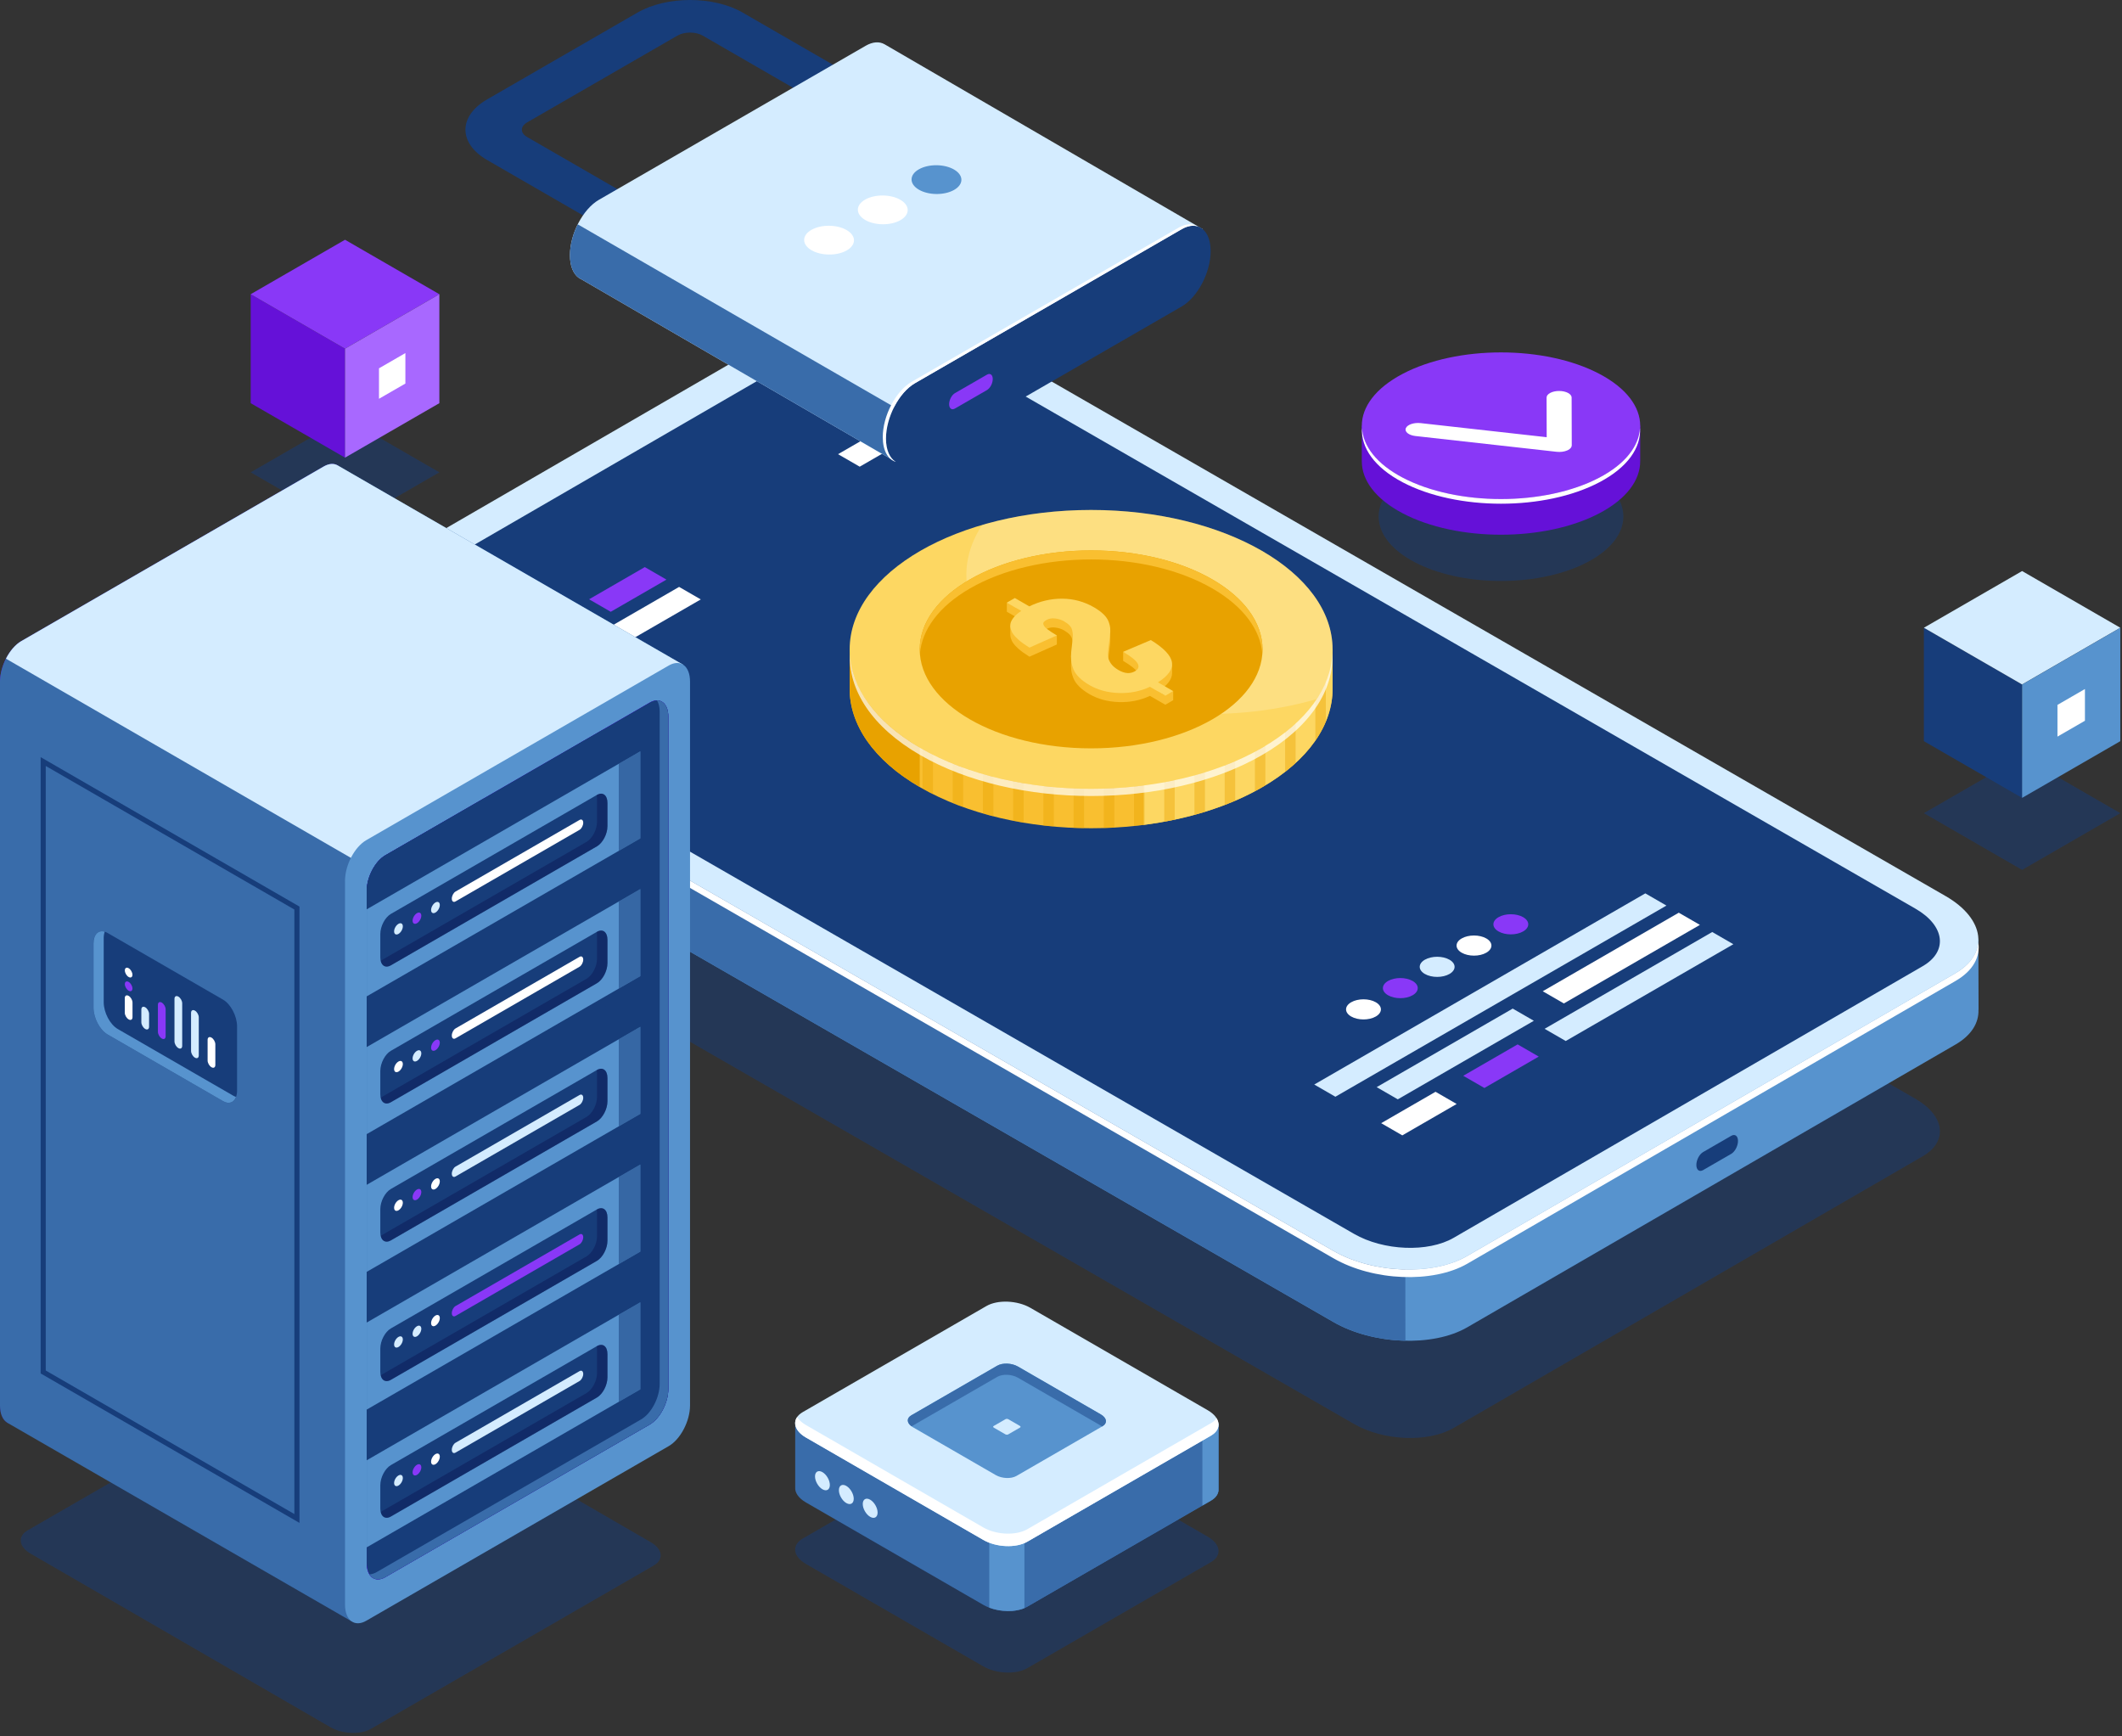 <svg width="561" height="459" viewBox="0 0 561 459" fill="none" xmlns="http://www.w3.org/2000/svg">
<rect x="0" y="0" width="561" height="459" fill="#333333" stroke="none"/>
<path opacity="0.5" d="M396.826 153.573C378.961 153.573 364.479 145.945 364.479 136.536C364.479 127.126 378.961 119.499 396.826 119.499C414.691 119.499 429.173 127.126 429.173 136.536C429.173 145.945 414.691 153.573 396.826 153.573Z" fill="#173D7A"/>
<path d="M360.024 121.965V112.539H361.976C363.727 109.787 366.644 107.197 370.804 105.007C385.175 97.438 408.476 97.438 422.848 105.007C427.008 107.197 429.924 109.789 431.676 112.539H433.624V121.914H433.621C433.645 126.892 430.058 131.872 422.846 135.67C408.474 143.239 385.174 143.239 370.802 135.671C363.616 131.887 360.024 126.925 360.024 121.965Z" fill="#6511D8"/>
<path d="M370.803 126.245C385.175 133.814 408.476 133.814 422.847 126.245C437.219 118.676 437.219 106.403 422.847 98.834C408.476 91.265 385.175 91.265 370.803 98.834C356.431 106.403 356.433 118.676 370.803 126.245Z" fill="#8938F7"/>
<path d="M370.804 126.243C385.175 133.812 408.476 133.812 422.848 126.243C429.735 122.616 433.284 117.908 433.571 113.155C433.882 118.32 430.332 123.536 422.848 127.477C408.476 135.046 385.175 135.046 370.804 127.477C363.319 123.535 359.771 118.32 360.082 113.155C360.367 117.909 363.916 122.618 370.804 126.243Z" fill="white"/>
<path d="M414.563 118.957C415.182 118.631 415.535 118.187 415.533 117.72L415.496 105.092C415.495 104.129 414.008 103.348 412.18 103.35C410.349 103.35 408.873 104.133 408.873 105.098L408.904 115.57L375.59 111.848C373.799 111.647 372.043 112.25 371.663 113.192C371.283 114.134 372.426 115.06 374.216 115.26L411.535 119.43C412.514 119.539 413.533 119.41 414.31 119.078C414.398 119.038 414.483 118.998 414.563 118.957Z" fill="white"/>
<path opacity="0.5" d="M95.757 211.428L219.789 139.603C226.526 135.702 238.305 136.173 246.097 140.657L506.407 290.466C514.199 294.95 515.054 301.749 508.317 305.651L384.284 377.476C377.548 381.379 365.769 380.906 357.977 376.422L97.667 226.613C89.875 222.129 89.02 215.33 95.757 211.428Z" fill="#173D7A"/>
<path d="M387.893 350.871L516.974 276.121C521.216 273.664 523.191 270.355 523.05 266.91L523.079 266.92L523.026 248.189L515.848 256.599C515.383 256.291 514.913 255.985 514.405 255.691L250.344 103.723C239.861 97.691 224.014 97.056 214.949 102.306L87.68 176.005C85.105 173.185 79.704 167.23 79.704 167.23L79.765 185.552L79.768 185.548C79.577 189.679 82.517 194.078 88.437 197.486L352.498 349.453C362.981 355.486 378.828 356.121 387.893 350.871Z" fill="#5793CE"/>
<path d="M457.692 305.014L450.258 309.305C449.27 309.875 448.47 309.27 448.47 307.954C448.47 306.637 449.27 305.107 450.258 304.538L457.692 300.245C458.68 299.676 459.48 300.28 459.48 301.597C459.48 302.915 458.679 304.443 457.692 305.014Z" fill="#173D7A"/>
<path d="M250.343 103.723C239.86 97.691 224.013 97.056 214.948 102.306L87.68 176.005C85.104 173.185 79.703 167.23 79.703 167.23L79.764 185.552L79.767 185.548C79.576 189.679 82.516 194.078 88.436 197.486L352.498 349.453C357.967 352.601 364.892 354.264 371.557 354.404L371.305 173.337L250.343 103.723Z" fill="#396CAA"/>
<path d="M85.814 158.225L214.895 83.475C223.96 78.225 239.805 78.86 250.29 84.892L514.351 236.86C524.834 242.893 525.985 252.04 516.92 257.29L387.839 332.04C378.775 337.29 362.928 336.655 352.444 330.622L88.383 178.655C77.9 172.622 76.75 163.475 85.814 158.225Z" fill="#D4ECFF"/>
<path d="M387.937 334.04L517.019 259.29C521.694 256.583 523.629 252.839 522.992 249.019C522.763 252.12 520.775 255.06 516.921 257.29L387.839 332.04C378.775 337.29 362.928 336.655 352.444 330.622L88.383 178.655C83.305 175.733 80.438 172.082 79.84 168.496C79.531 172.691 82.454 177.186 88.48 180.655L352.541 332.622C363.026 338.655 378.873 339.288 387.937 334.04Z" fill="white"/>
<path d="M95.757 161.17L219.789 89.346C226.526 85.444 238.305 85.915 246.097 90.399L506.407 240.208C514.199 244.692 515.054 251.491 508.317 255.395L384.284 327.219C377.548 331.121 365.769 330.65 357.977 326.166L97.667 176.357C89.875 171.871 89.02 165.072 95.757 161.17Z" fill="#173D7A"/>
<path d="M353.04 289.914L440.564 239.381L434.977 236.156L347.453 286.688L353.04 289.914Z" fill="#D4ECFF"/>
<path d="M413.938 275.182L458.256 249.596L452.669 246.37L408.351 271.957L413.938 275.182Z" fill="#D4ECFF"/>
<path d="M392.432 287.599L406.806 279.3L401.219 276.075L386.845 284.374L392.432 287.599Z" fill="#8938F7"/>
<path d="M370.731 300.128L385.104 291.829L379.517 288.604L365.144 296.901L370.731 300.128Z" fill="white"/>
<path d="M413.443 265.254L449.411 244.488L443.824 241.263L407.856 262.029L413.443 265.254Z" fill="white"/>
<path d="M369.54 290.602L405.506 269.837L399.92 266.612L363.953 287.377L369.54 290.602Z" fill="#D4ECFF"/>
<path d="M396.166 246.214C397.965 247.253 400.884 247.253 402.683 246.214C404.482 245.175 404.482 243.489 402.683 242.45C400.884 241.411 397.965 241.411 396.166 242.45C394.366 243.489 394.366 245.175 396.166 246.214Z" fill="#8938F7"/>
<path d="M386.426 251.836C388.226 252.875 391.144 252.875 392.944 251.836C394.743 250.797 394.743 249.111 392.944 248.072C391.144 247.033 388.226 247.033 386.426 248.072C384.627 249.111 384.627 250.797 386.426 251.836Z" fill="white"/>
<path d="M376.69 257.458C378.489 258.497 381.408 258.497 383.207 257.458C385.006 256.419 385.006 254.734 383.207 253.695C381.408 252.655 378.489 252.655 376.69 253.695C374.889 254.734 374.889 256.419 376.69 257.458Z" fill="#D4ECFF"/>
<path d="M366.951 263.081C368.75 264.12 371.669 264.12 373.468 263.081C375.267 262.041 375.267 260.356 373.468 259.317C371.669 258.278 368.75 258.278 366.951 259.317C365.15 260.358 365.15 262.041 366.951 263.081Z" fill="#8938F7"/>
<path d="M357.212 268.703C359.011 269.742 361.929 269.742 363.729 268.703C365.528 267.664 365.528 265.978 363.729 264.939C361.929 263.9 359.011 263.9 357.212 264.939C355.411 265.98 355.411 267.664 357.212 268.703Z" fill="white"/>
<path d="M161.461 161.723L176.198 153.215L170.47 149.908L155.734 158.417L161.461 161.723Z" fill="#8938F7"/>
<path d="M140.941 173.571L155.679 165.063L149.951 161.756L135.215 170.265L140.941 173.571Z" fill="white"/>
<path d="M227.285 123.365L242.021 114.856L236.294 111.55L221.557 120.058L227.285 123.365Z" fill="white"/>
<path d="M164.747 170.298L185.267 158.451L179.538 155.144L159.018 166.992L164.747 170.298Z" fill="white"/>
<path d="M150.009 178.807L159.014 173.608L153.287 170.302L144.283 175.5L150.009 178.807Z" fill="#D4ECFF"/>
<path opacity="0.5" d="M91.213 139.256L116.154 124.856L91.213 110.457L66.272 124.857L91.213 139.256Z" fill="#173D7A"/>
<path d="M66.273 106.575L91.214 120.974V92.176L66.273 77.775V106.575Z" fill="#6511D8"/>
<path d="M91.213 92.175L116.154 77.775L91.213 63.376L66.272 77.775L91.213 92.175Z" fill="#8938F7"/>
<path d="M91.213 120.974L116.154 106.575V77.775L91.213 92.176V120.974Z" fill="#A868FF"/>
<path d="M100.195 105.415L107.173 101.388V93.333L100.195 97.362V105.415Z" fill="white"/>
<path opacity="0.5" d="M534.589 229.948L560.555 214.956L534.589 199.965L508.623 214.958L534.589 229.948Z" fill="#173D7A"/>
<path d="M508.622 195.923L534.588 210.915V180.932L508.622 165.941V195.923Z" fill="#173D7A"/>
<path d="M534.589 180.932L560.555 165.941L534.589 150.951L508.623 165.941L534.589 180.932Z" fill="#D4ECFF"/>
<path d="M534.589 210.915L560.555 195.923V165.941L534.589 180.932V210.915Z" fill="#5793CE"/>
<path d="M543.939 194.717L551.202 190.525V182.138L543.939 186.331V194.717Z" fill="white"/>
<path d="M224.627 171.661H227.224C230.138 165.938 235.504 160.54 243.325 156.024C268.255 141.63 308.676 141.63 333.604 156.022C341.427 160.538 346.791 165.936 349.704 171.659H352.301V182.085C352.301 191.517 346.067 200.95 333.602 208.145C308.673 222.539 268.253 222.539 243.323 208.147C230.858 200.95 224.627 191.517 224.627 182.085V171.661Z" fill="#F9BF30"/>
<path d="M302.309 146.112C313.777 147.576 324.685 150.873 333.604 156.024C341.427 160.54 346.791 165.938 349.704 171.661H352.301V182.086C352.301 191.519 346.067 200.951 333.602 208.147C324.682 213.298 313.775 216.595 302.309 218.059V146.112Z" fill="#FDD762"/>
<path d="M243.15 208.043C230.803 200.858 224.626 191.472 224.626 182.085V171.66H227.224C229.708 166.78 233.99 162.144 240.04 158.083H243.151V208.043H243.15Z" fill="#E8A200"/>
<g opacity="0.4">
<path d="M227.913 170.447C228.696 169.087 229.618 167.75 230.683 166.439V197.766C229.616 196.455 228.699 195.114 227.913 193.754V170.447Z" fill="#E8A200"/>
<path d="M333.605 156.024C337.069 158.024 340.021 160.203 342.521 162.499V201.684C341.652 202.481 340.737 203.265 339.752 204.03V161.56H334.532V207.582C334.221 207.77 333.923 207.962 333.604 208.147C333.002 208.495 332.383 208.825 331.764 209.157V161.56H326.545V211.665C325.634 212.056 324.713 212.435 323.775 212.794V161.56H318.555V214.595C317.641 214.877 316.718 215.145 315.786 215.4V161.56H310.566V216.662C309.649 216.856 308.727 217.039 307.797 217.209V161.561H302.577V218.027C301.656 218.147 300.734 218.256 299.807 218.352V161.561H294.588V218.775C293.665 218.827 292.742 218.862 291.818 218.891V161.563H286.598V218.92C285.675 218.905 284.751 218.876 283.829 218.838V161.563H278.609V218.5C277.684 218.416 276.76 218.325 275.84 218.217V161.563H270.62V217.48C269.691 217.324 268.769 217.154 267.85 216.975V161.563H262.63V215.794C261.699 215.557 260.777 215.305 259.861 215.041V161.563H254.641V213.346C253.706 213.007 252.783 212.654 251.872 212.286V161.563H246.652V209.931C245.711 209.46 244.787 208.971 243.882 208.463V161.564H238.663V205.151C237.686 204.45 236.769 203.73 235.893 202.999V161.566H235.431C237.704 159.614 240.329 157.757 243.318 156.03C249.134 152.672 255.799 150.108 262.906 148.317H314.011C321.126 150.102 327.789 152.666 333.605 156.024Z" fill="#E8A200"/>
<path d="M347.741 168.428C348.476 169.493 349.149 170.567 349.706 171.661H350.511V190.77C349.8 192.468 348.875 194.142 347.741 195.781V168.428Z" fill="#E8A200"/>
</g>
<path d="M288.466 208.517C253.209 208.517 224.628 192.016 224.628 171.661C224.628 151.306 253.209 134.805 288.466 134.805C323.722 134.805 352.303 151.306 352.303 171.661C352.303 192.016 323.722 208.517 288.466 208.517Z" fill="#FDD762"/>
<path opacity="0.2" d="M274.163 177.958C255.811 167.363 250.988 151.923 259.657 138.77C283.607 131.775 313.593 134.045 333.605 145.599C351.957 156.194 356.78 171.634 348.113 184.788C324.161 191.783 294.175 189.512 274.163 177.958Z" fill="white"/>
<path opacity="0.7" d="M243.324 197.723C268.254 212.117 308.673 212.115 333.603 197.721C345.649 190.766 351.857 181.724 352.261 172.61C352.694 182.357 346.486 192.184 333.603 199.623C308.673 214.017 268.254 214.017 243.324 199.623C230.44 192.186 224.234 182.359 224.665 172.613C225.071 181.725 231.279 190.768 243.324 197.723Z" fill="white"/>
<path d="M288.466 197.822C263.44 197.822 243.152 186.109 243.152 171.661C243.152 157.212 263.44 145.499 288.466 145.499C313.492 145.499 333.779 157.212 333.779 171.661C333.779 186.109 313.492 197.822 288.466 197.822Z" fill="#E8A200"/>
<path d="M320.507 155.549C302.811 145.332 274.121 145.332 256.425 155.549C248.102 160.354 243.697 166.563 243.201 172.855C242.643 165.767 247.05 158.574 256.425 153.161C274.121 142.945 302.813 142.945 320.507 153.161C329.882 158.574 334.287 165.767 333.729 172.854C333.234 166.561 328.829 160.354 320.507 155.549Z" fill="#F9BF30"/>
<path d="M266.179 159.307L269.691 160.31L268.694 160.707L272.124 162.687C274.929 161.316 277.828 160.639 280.819 160.655C283.813 160.67 286.605 161.425 289.193 162.92C290.232 163.519 291.074 164.13 291.72 164.754C292.368 165.375 292.821 166.021 293.075 166.691C293.33 167.36 293.48 167.981 293.52 168.548C293.561 169.118 293.534 169.786 293.441 170.558L293.035 173.755C292.915 174.666 292.889 175.413 292.954 175.997C293.021 176.581 293.276 177.187 293.714 177.812C294.15 178.438 294.82 179.012 295.725 179.535C297.343 180.47 298.78 180.574 300.032 179.849C300.989 179.297 301.233 178.608 300.762 177.784C300.289 176.958 299.015 175.931 296.939 174.7V172.301L299.941 173.427L304.259 171.595C306.904 173.218 308.603 174.75 309.378 176.193L309.872 175.638V177.99H309.861C309.846 179.605 308.613 181.198 306.139 182.766L307.845 183.752L310.162 182.691V185.091L308.081 186.294L304.015 183.948C301.467 185.139 298.725 185.686 295.794 185.588C292.862 185.492 290.276 184.796 288.039 183.504C286.919 182.859 286.002 182.178 285.287 181.461C284.571 180.744 284.063 180.003 283.762 179.236C283.459 178.468 283.269 177.739 283.196 177.041C283.122 176.345 283.125 175.567 283.204 174.713L283.548 171.618C283.601 170.995 283.63 170.543 283.629 170.264C283.63 169.985 283.579 169.592 283.478 169.09C283.375 168.588 283.144 168.143 282.78 167.753C282.418 167.365 281.917 166.986 281.284 166.621C280.623 166.241 279.855 165.995 278.978 165.885C278.102 165.777 277.334 165.906 276.674 166.27C276.337 166.449 276.098 166.634 275.955 166.824C275.861 166.951 275.83 167.086 275.828 167.225L279.403 167.969V170.368L272.163 173.59C271.571 173.216 271.042 172.868 270.577 172.545C270.112 172.221 269.626 171.833 269.119 171.376C268.614 170.922 268.211 170.486 267.908 170.069C267.605 169.653 267.376 169.182 267.22 168.656C267.15 168.412 267.114 168.175 267.102 167.939L267.094 167.931V167.894C267.094 167.883 267.094 167.873 267.094 167.873V165.407L268.016 165.599C268.028 165.583 268.035 165.567 268.049 165.551C268.518 164.987 269.159 164.437 269.982 163.899L266.181 161.704V159.307H266.179Z" fill="#F9BF30"/>
<path d="M310.162 182.692L306.137 180.368C308.889 178.625 310.117 176.852 309.829 175.051C309.538 173.248 307.681 171.298 304.256 169.196L296.935 172.301C299.012 173.531 300.285 174.559 300.758 175.384C301.23 176.209 300.986 176.897 300.029 177.45C298.775 178.175 297.34 178.069 295.721 177.136C294.819 176.614 294.147 176.04 293.711 175.413C293.273 174.788 293.018 174.182 292.95 173.598C292.886 173.014 292.91 172.267 293.032 171.356L293.438 168.158C293.532 167.387 293.558 166.718 293.516 166.149C293.476 165.581 293.329 164.962 293.072 164.292C292.816 163.623 292.365 162.977 291.717 162.355C291.071 161.731 290.229 161.12 289.19 160.52C286.602 159.026 283.811 158.271 280.816 158.256C277.825 158.24 274.926 158.918 272.121 160.288L268.299 158.081L266.176 159.306L269.977 161.502C269.154 162.039 268.513 162.589 268.044 163.154C267.581 163.718 267.286 164.246 267.166 164.735C267.045 165.225 267.063 165.734 267.217 166.26C267.374 166.786 267.602 167.256 267.905 167.673C268.208 168.09 268.611 168.526 269.116 168.98C269.624 169.435 270.108 169.825 270.573 170.149C271.038 170.473 271.568 170.819 272.159 171.194L279.4 167.972C278.848 167.637 278.396 167.358 278.045 167.132C277.695 166.906 277.337 166.657 276.973 166.385C276.609 166.112 276.346 165.875 276.185 165.673C276.024 165.471 275.909 165.261 275.841 165.043C275.774 164.825 275.812 164.619 275.954 164.43C276.095 164.239 276.335 164.055 276.672 163.875C277.333 163.51 278.101 163.381 278.976 163.49C279.854 163.599 280.622 163.845 281.282 164.226C281.916 164.594 282.416 164.97 282.779 165.359C283.143 165.748 283.374 166.194 283.476 166.696C283.577 167.198 283.629 167.589 283.627 167.87C283.629 168.15 283.6 168.601 283.547 169.223L283.202 172.318C283.122 173.173 283.12 173.951 283.194 174.647C283.268 175.344 283.457 176.074 283.76 176.842C284.063 177.61 284.57 178.35 285.285 179.066C286 179.783 286.916 180.463 288.037 181.109C290.274 182.402 292.861 183.098 295.792 183.194C298.723 183.292 301.466 182.745 304.014 181.554L308.079 183.9L310.162 182.692Z" fill="#FDD762"/>
<path d="M167.709 64.773L178.264 58.679L139.349 36.211C137.511 35.15 137.511 33.424 139.349 32.362L179.105 9.41C180.942 8.348 183.933 8.348 185.771 9.41L224.686 31.878L235.241 25.784L196.326 3.316C188.669 -1.105 176.209 -1.105 168.55 3.316L128.794 26.269C121.137 30.69 121.137 37.884 128.794 42.305L167.709 64.773Z" fill="#173D7A"/>
<path d="M150.678 67.456C150.678 61.813 154.108 55.259 158.34 52.815L228.848 12.107C230.744 11.013 232.474 10.934 233.813 11.683L233.816 11.68L318.002 60.6L236.592 121.945L153.654 73.808C153.398 73.691 153.151 73.556 152.921 73.383C151.536 72.334 150.678 70.275 150.678 67.456Z" fill="#D4ECFF"/>
<path d="M236.591 121.946L153.653 73.808C153.396 73.691 153.149 73.556 152.92 73.383H152.919C151.533 72.334 150.677 70.277 150.677 67.458C150.677 64.764 151.464 61.867 152.742 59.303L247.287 113.887L236.591 121.946Z" fill="#396CAA"/>
<path d="M241.892 121.729L312.4 81.021C316.632 78.577 320.062 72.023 320.062 66.38C320.062 60.737 316.632 58.144 312.4 60.588L241.892 101.296C237.66 103.74 234.23 110.294 234.23 115.937C234.23 121.578 237.662 124.171 241.892 121.729Z" fill="#173D7A"/>
<path d="M241.043 100.909L311.552 60.203C313.497 59.08 315.269 59.032 316.619 59.845C315.408 59.478 313.959 59.688 312.4 60.589L241.892 101.297C237.66 103.741 234.23 110.295 234.23 115.939C234.23 118.987 235.237 121.136 236.824 122.092C234.751 121.46 233.381 119.117 233.381 115.555V115.554C233.381 109.907 236.813 103.353 241.043 100.909Z" fill="white"/>
<path d="M252.454 108L260.93 103.111C261.774 102.623 262.457 101.318 262.457 100.192C262.457 99.068 261.774 98.55 260.93 99.038L252.454 103.927C251.61 104.415 250.927 105.72 250.927 106.846C250.927 107.97 251.61 108.486 252.454 108Z" fill="#8938F7"/>
<path d="M242.893 50.121C240.335 48.609 240.361 46.2 242.949 44.743C245.537 43.283 249.708 43.328 252.266 44.84C254.824 46.353 254.798 48.761 252.21 50.219C249.622 51.677 245.451 51.633 242.893 50.121Z" fill="#5793CE"/>
<path d="M228.697 58.122C226.139 56.609 226.165 54.201 228.753 52.743C231.341 51.284 235.512 51.329 238.07 52.841C240.628 54.353 240.602 56.762 238.014 58.219C235.424 59.677 231.253 59.634 228.697 58.122Z" fill="white"/>
<path d="M214.497 66.12C211.94 64.608 211.965 62.199 214.554 60.742C217.142 59.284 221.313 59.327 223.871 60.84C226.428 62.352 226.403 64.76 223.815 66.218C221.226 67.677 217.055 67.634 214.497 66.12Z" fill="white"/>
<path opacity="0.5" d="M271.58 440.969L320.142 412.931C323.123 411.211 322.748 408.206 319.307 406.219L272.417 379.146C268.975 377.159 263.768 376.943 260.789 378.664L212.226 406.701C209.245 408.422 209.619 411.427 213.062 413.414L259.952 440.487C263.393 442.473 268.598 442.69 271.58 440.969Z" fill="#173D7A"/>
<path d="M210.231 393.146V376.389L247.802 376.368L260.788 368.87C263.768 367.149 268.975 367.364 272.416 369.353L284.533 376.348L322.138 376.327V393.559C322.223 394.724 321.574 395.848 320.142 396.675L271.579 424.713C268.599 426.434 263.392 426.217 259.951 424.23L213.061 397.158C211.076 396.011 210.118 394.528 210.231 393.146Z" fill="#396CAA"/>
<path d="M266.184 367.719C268.365 367.772 270.629 368.322 272.417 369.353L284.534 376.348L322.139 376.327V393.56C322.224 394.724 321.575 395.848 320.143 396.675L271.58 424.713C270.148 425.541 268.201 425.914 266.184 425.866V367.719Z" fill="#396CAA"/>
<path d="M317.883 376.33L322.139 376.329V393.56C322.224 394.724 321.575 395.848 320.143 396.675L317.883 397.979V376.33Z" fill="#5793CE"/>
<path d="M270.831 425.079C268.26 426.18 264.542 426.119 261.536 424.973V405.407H270.831V425.079Z" fill="#5793CE"/>
<path d="M271.58 407.543L320.142 379.505C323.123 377.785 322.748 374.78 319.307 372.793L272.417 345.72C268.975 343.733 263.768 343.517 260.789 345.238L212.226 373.275C209.245 374.996 209.619 378.001 213.062 379.988L259.952 407.061C263.393 409.047 268.598 409.264 271.58 407.543Z" fill="#D4ECFF"/>
<path d="M213.06 376.691L259.95 403.763C263.391 405.75 268.597 405.967 271.578 404.246L320.141 376.208C320.804 375.825 321.294 375.375 321.627 374.889C322.65 376.537 322.187 378.324 320.141 379.505L271.578 407.543C268.598 409.264 263.391 409.047 259.95 407.061L213.06 379.988C210.385 378.444 209.574 376.287 210.738 374.594C211.206 375.346 211.982 376.069 213.06 376.691Z" fill="white"/>
<path d="M228.091 397.567C228.091 398.818 228.97 400.338 230.052 400.964C231.137 401.589 232.014 401.082 232.014 399.831C232.014 398.581 231.135 397.059 230.052 396.435C228.97 395.81 228.091 396.316 228.091 397.567Z" fill="#D4ECFF"/>
<path d="M221.782 393.924C221.782 395.174 222.66 396.695 223.743 397.32C224.825 397.945 225.704 397.439 225.704 396.188C225.704 394.937 224.825 393.417 223.743 392.791C222.659 392.166 221.782 392.673 221.782 393.924Z" fill="#D4ECFF"/>
<path d="M215.469 390.28C215.469 391.531 216.348 393.051 217.43 393.677C218.514 394.302 219.392 393.795 219.392 392.545C219.392 391.294 218.513 389.773 217.43 389.148C216.348 388.523 215.469 389.029 215.469 390.28Z" fill="#D4ECFF"/>
<path d="M268.708 390.16L291.433 377.041C292.828 376.236 292.653 374.829 291.042 373.899L269.099 361.23C267.489 360.3 265.053 360.199 263.658 361.004L240.933 374.124C239.538 374.929 239.713 376.335 241.325 377.265L263.267 389.934C264.877 390.864 267.313 390.965 268.708 390.16Z" fill="#5793CE"/>
<path d="M266.534 379.175L269.679 377.36C269.871 377.249 269.847 377.053 269.624 376.925L266.589 375.172C266.366 375.044 266.029 375.03 265.836 375.142L262.692 376.957C262.499 377.068 262.523 377.263 262.746 377.392L265.782 379.145C266.003 379.271 266.34 379.286 266.534 379.175Z" fill="#D4ECFF"/>
<path d="M291.433 377.039L291.369 377.076C291.263 377 291.165 376.922 291.043 376.851L269.101 364.183C267.491 363.252 265.055 363.151 263.66 363.956L240.999 377.039C239.713 376.118 239.645 374.866 240.935 374.122L263.66 361.003C265.055 360.198 267.491 360.299 269.101 361.229L291.043 373.897C292.653 374.827 292.828 376.234 291.433 377.039Z" fill="#396CAA"/>
<path opacity="0.5" d="M98.043 457.015L172.817 413.844C175.557 412.261 175.214 409.498 172.049 407.672L92.796 361.797C89.632 359.97 84.845 359.771 82.104 361.354L7.33 404.525C4.59 406.108 4.933 408.871 8.099 410.698L87.352 456.573C90.515 458.399 95.302 458.596 98.043 457.015Z" fill="#173D7A"/>
<path d="M5.632 375.811L85.584 329.65C88.693 327.854 91.214 323.039 91.214 318.893V127.566C91.214 123.421 88.693 121.516 85.584 123.31L5.632 169.471C2.522 171.265 0.001 176.082 0.001 180.228V371.555C0.001 375.7 2.522 377.607 5.632 375.811Z" fill="url(#paint0_linear_2793_21897)"/>
<path d="M5.631 169.47L85.583 123.31C86.973 122.507 88.243 122.449 89.225 122.996L180.503 175.656L176.202 191.572L92.974 428.605L2.061 376.17C2.045 376.162 2.031 376.152 2.016 376.144L1.854 376.051L1.857 376.043C0.72 375.326 0 373.763 0 371.556V180.228C0 176.082 2.521 171.267 5.631 169.47Z" fill="#396CAA"/>
<path d="M5.631 169.47L85.583 123.31C86.973 122.507 88.243 122.449 89.225 122.996L180.503 175.656L176.202 191.572L153.315 256.753L149.006 259.24L1.574 174.119C2.6 172.108 4.037 170.391 5.631 169.47Z" fill="#D4ECFF"/>
<path d="M96.844 428.427L176.796 382.267C179.906 380.471 182.427 375.655 182.427 371.51V180.183C182.427 176.038 179.906 174.133 176.796 175.927L96.844 222.087C93.735 223.882 91.214 228.699 91.214 232.844V424.171C91.214 428.317 93.735 430.222 96.844 428.427Z" fill="#5793CE"/>
<path d="M101.873 416.91L171.765 376.558C174.483 374.988 176.687 370.779 176.687 367.154V189.465C176.687 185.84 174.483 184.174 171.765 185.744L101.873 226.096C99.154 227.666 96.951 231.876 96.951 235.5V413.188C96.951 416.812 99.154 418.478 101.873 416.91Z" fill="url(#paint1_linear_2793_21897)"/>
<path d="M101.873 416.91L171.765 376.558C174.483 374.988 176.687 370.779 176.687 367.154V189.465C176.687 185.84 174.483 184.174 171.765 185.744L101.873 226.096C99.154 227.666 96.951 231.876 96.951 235.5V413.188C96.951 416.812 99.154 418.478 101.873 416.91Z" fill="url(#paint2_linear_2793_21897)"/>
<path d="M101.873 416.91L171.765 376.558C174.483 374.988 176.687 370.779 176.687 367.154V189.465C176.687 185.84 174.483 184.174 171.765 185.744L101.873 226.096C99.154 227.666 96.951 231.876 96.951 235.5V413.188C96.951 416.812 99.154 418.478 101.873 416.91Z" fill="#173D7A"/>
<path d="M99.589 415.566L169.482 375.214C172.2 373.644 174.403 369.435 174.403 365.811V188.121C174.403 186.884 174.142 185.884 173.698 185.154C175.455 185.141 176.688 186.755 176.688 189.465V367.153C176.688 370.777 174.485 374.987 171.767 376.556L101.874 416.909C100.083 417.943 98.52 417.564 97.659 416.155C98.25 416.15 98.903 415.962 99.589 415.566Z" fill="#396CAA"/>
<path d="M101.873 335.329L127.851 320.33L169.284 344.251L96.951 386.013V344.732C96.951 341.108 99.154 336.899 101.873 335.329Z" fill="#173D7A"/>
<path d="M101.873 298.918L127.851 283.92L169.284 307.841L96.951 349.603V308.322C96.951 304.698 99.154 300.488 101.873 298.918Z" fill="#173D7A"/>
<path d="M101.873 262.508L127.851 247.51L169.284 271.431L96.951 313.192V271.912C96.951 268.286 99.154 264.077 101.873 262.508Z" fill="#173D7A"/>
<path d="M101.873 226.096L127.851 211.098L169.284 235.019L96.951 276.781V235.5C96.951 231.876 99.154 227.665 101.873 226.096Z" fill="#173D7A"/>
<path d="M101.872 226.096L159.383 192.892L169.282 198.607L96.949 240.369V235.5C96.951 231.876 99.154 227.665 101.872 226.096Z" fill="#173D7A"/>
<path d="M96.951 240.369L169.284 198.607V221.622L96.951 263.382V240.369Z" fill="#5793CE"/>
<path d="M96.951 276.78L169.284 235.019V258.032L96.951 299.794V276.78Z" fill="#5793CE"/>
<path d="M96.951 313.191L169.284 271.429V294.443L96.951 336.204V313.191Z" fill="#5793CE"/>
<path d="M96.951 349.602L169.284 307.841V330.854L96.951 372.616V349.602Z" fill="#5793CE"/>
<path d="M96.951 386.013L169.284 344.251V367.265L96.951 409.027V386.013Z" fill="#5793CE"/>
<path d="M103.331 255.181L157.812 223.726C159.35 222.837 160.598 220.455 160.598 218.403V212.241C160.598 210.19 159.35 209.247 157.812 210.135L103.331 241.59C101.793 242.479 100.545 244.862 100.545 246.913V253.075C100.545 255.126 101.793 256.069 103.331 255.181Z" fill="#173D7A"/>
<path opacity="0.3" d="M155.059 222.546C156.598 221.657 157.844 219.276 157.844 217.223V211.06C157.844 210.732 157.803 210.445 157.742 210.175L157.812 210.135C159.35 209.247 160.598 210.19 160.598 212.241V218.403C160.598 220.455 159.35 222.837 157.812 223.726L103.331 255.181C102.038 255.927 100.962 255.37 100.648 253.961L155.059 222.546Z" fill="#06033E"/>
<path d="M120.426 238.288L153.211 219.361C153.751 219.048 154.19 218.211 154.19 217.489C154.19 216.768 153.753 216.436 153.211 216.749L120.426 235.678C119.886 235.99 119.446 236.828 119.446 237.549C119.446 238.269 119.886 238.601 120.426 238.288Z" fill="white"/>
<path d="M103.331 291.367L157.812 259.912C159.35 259.024 160.598 256.641 160.598 254.59V248.427C160.598 246.376 159.35 245.433 157.812 246.321L103.331 277.777C101.793 278.665 100.545 281.046 100.545 283.099V289.262C100.545 291.313 101.793 292.256 103.331 291.367Z" fill="#173D7A"/>
<path opacity="0.3" d="M155.059 258.733C156.598 257.845 157.844 255.464 157.844 253.411V247.248C157.844 246.919 157.803 246.632 157.742 246.363L157.812 246.323C159.35 245.434 160.598 246.377 160.598 248.428V254.591C160.598 256.642 159.35 259.025 157.812 259.914L103.331 291.369C102.038 292.114 100.962 291.558 100.648 290.148L155.059 258.733Z" fill="#06033E"/>
<path d="M120.426 274.476L153.211 255.547C153.751 255.234 154.19 254.397 154.19 253.675C154.19 252.954 153.753 252.622 153.211 252.935L120.426 271.862C119.886 272.175 119.446 273.012 119.446 273.734C119.446 274.457 119.886 274.789 120.426 274.476Z" fill="white"/>
<path d="M103.331 327.891L157.812 296.436C159.35 295.548 160.598 293.165 160.598 291.114V284.951C160.598 282.9 159.35 281.957 157.812 282.845L103.331 314.3C101.793 315.189 100.545 317.572 100.545 319.623V325.786C100.545 327.837 101.793 328.78 103.331 327.891Z" fill="#173D7A"/>
<path opacity="0.3" d="M155.059 295.256C156.598 294.367 157.844 291.986 157.844 289.933V283.771C157.844 283.442 157.803 283.155 157.742 282.885L157.812 282.845C159.35 281.957 160.598 282.9 160.598 284.951V291.114C160.598 293.165 159.35 295.548 157.812 296.436L103.331 327.891C102.038 328.637 100.962 328.08 100.648 326.671L155.059 295.256Z" fill="#06033E"/>
<path d="M120.426 310.998L153.211 292.071C153.751 291.758 154.19 290.921 154.19 290.199C154.19 289.478 153.753 289.146 153.211 289.459L120.426 308.388C119.886 308.7 119.446 309.538 119.446 310.259C119.446 310.979 119.886 311.311 120.426 310.998Z" fill="#D4ECFF"/>
<path d="M103.331 364.752L157.812 333.297C159.35 332.409 160.598 330.026 160.598 327.975V321.812C160.598 319.761 159.35 318.818 157.812 319.706L103.331 351.162C101.793 352.05 100.545 354.433 100.545 356.484V362.647C100.545 364.698 101.793 365.641 103.331 364.752Z" fill="#173D7A"/>
<path opacity="0.3" d="M155.059 332.117C156.598 331.228 157.844 328.845 157.844 326.794V320.632C157.844 320.303 157.803 320.016 157.742 319.747L157.812 319.706C159.35 318.818 160.598 319.761 160.598 321.812V327.975C160.598 330.026 159.35 332.409 157.812 333.297L103.331 364.752C102.038 365.498 100.962 364.942 100.648 363.532L155.059 332.117Z" fill="#06033E"/>
<path d="M120.426 347.86L153.211 328.93C153.751 328.618 154.19 327.781 154.19 327.059C154.19 326.337 153.753 326.005 153.211 326.318L120.426 345.247C119.886 345.56 119.446 346.397 119.446 347.119C119.446 347.84 119.886 348.172 120.426 347.86Z" fill="#8938F7"/>
<path d="M103.331 400.882L157.812 369.427C159.35 368.538 160.598 366.155 160.598 364.104V357.942C160.598 355.891 159.35 354.948 157.812 355.836L103.331 387.291C101.793 388.18 100.545 390.563 100.545 392.614V398.776C100.545 400.827 101.793 401.77 103.331 400.882Z" fill="#173D7A"/>
<path opacity="0.3" d="M155.059 368.247C156.598 367.358 157.844 364.975 157.844 362.924V356.761C157.844 356.433 157.803 356.144 157.742 355.876L157.812 355.836C159.35 354.948 160.598 355.891 160.598 357.942V364.104C160.598 366.155 159.35 368.538 157.812 369.427L103.331 400.882C102.038 401.628 100.962 401.071 100.648 399.662L155.059 368.247Z" fill="#06033E"/>
<path d="M120.426 383.989L153.211 365.062C153.751 364.749 154.19 363.912 154.19 363.19C154.19 362.469 153.753 362.137 153.211 362.449L120.426 381.379C119.886 381.691 119.446 382.528 119.446 383.25C119.446 383.97 119.886 384.302 120.426 383.989Z" fill="#D4ECFF"/>
<path opacity="0.5" d="M169.284 198.607L163.588 201.896V224.91L169.284 221.622V198.607Z" fill="#173D7A"/>
<path opacity="0.5" d="M169.284 235.019L163.588 238.308V261.321L169.284 258.032V235.019Z" fill="#173D7A"/>
<path opacity="0.5" d="M169.284 271.429L163.588 274.718V297.732L169.284 294.443V271.429Z" fill="#173D7A"/>
<path opacity="0.5" d="M169.284 307.841L163.588 311.13V334.144L169.284 330.855V307.841Z" fill="#173D7A"/>
<path opacity="0.5" d="M169.284 344.251L163.588 347.54V370.554L169.284 367.265V344.251Z" fill="#173D7A"/>
<path d="M113.967 240.561C113.967 241.297 114.484 241.595 115.12 241.226C115.757 240.859 116.273 239.964 116.273 239.23C116.273 238.494 115.757 238.196 115.12 238.564C114.484 238.932 113.967 239.826 113.967 240.561Z" fill="#D4ECFF"/>
<path d="M109.079 243.385C109.079 244.121 109.595 244.419 110.232 244.051C110.868 243.683 111.385 242.788 111.385 242.052C111.385 241.316 110.868 241.02 110.232 241.387C109.595 241.756 109.079 242.649 109.079 243.385Z" fill="#8938F7"/>
<path d="M104.191 246.207C104.191 246.943 104.707 247.242 105.344 246.873C105.981 246.506 106.497 245.611 106.497 244.875C106.497 244.139 105.981 243.84 105.344 244.209C104.707 244.578 104.191 245.471 104.191 246.207Z" fill="#D4ECFF"/>
<path d="M113.967 276.954C113.967 277.69 114.484 277.988 115.12 277.619C115.757 277.252 116.273 276.357 116.273 275.621C116.273 274.885 115.757 274.587 115.12 274.956C114.484 275.324 113.967 276.219 113.967 276.954Z" fill="#8938F7"/>
<path d="M109.079 279.778C109.079 280.514 109.595 280.81 110.232 280.443C110.868 280.076 111.385 279.181 111.385 278.445C111.385 277.709 110.868 277.411 110.232 277.78C109.595 278.147 109.079 279.042 109.079 279.778Z" fill="#D4ECFF"/>
<path d="M104.191 282.6C104.191 283.336 104.707 283.634 105.344 283.266C105.981 282.898 106.497 282.003 106.497 281.269C106.497 280.533 105.981 280.235 105.344 280.603C104.707 280.971 104.191 281.864 104.191 282.6Z" fill="white"/>
<path d="M113.967 313.622C113.967 314.358 114.484 314.657 115.12 314.288C115.757 313.921 116.273 313.026 116.273 312.29C116.273 311.554 115.757 311.257 115.12 311.624C114.484 311.993 113.967 312.886 113.967 313.622Z" fill="white"/>
<path d="M109.079 316.445C109.079 317.181 109.595 317.479 110.232 317.11C110.868 316.743 111.385 315.848 111.385 315.112C111.385 314.376 110.868 314.078 110.232 314.446C109.595 314.815 109.079 315.71 109.079 316.445Z" fill="#8938F7"/>
<path d="M104.191 319.267C104.191 320.003 104.707 320.301 105.344 319.933C105.981 319.565 106.497 318.671 106.497 317.934C106.497 317.198 105.981 316.9 105.344 317.269C104.707 317.638 104.191 318.533 104.191 319.267Z" fill="white"/>
<path d="M113.967 349.755C113.967 350.491 114.484 350.789 115.12 350.421C115.757 350.053 116.273 349.159 116.273 348.423C116.273 347.686 115.757 347.388 115.12 347.757C114.484 348.126 113.967 349.021 113.967 349.755Z" fill="white"/>
<path d="M109.079 352.579C109.079 353.315 109.595 353.612 110.232 353.245C110.868 352.877 111.385 351.983 111.385 351.247C111.385 350.51 110.868 350.212 110.232 350.581C109.595 350.948 109.079 351.843 109.079 352.579Z" fill="#D4ECFF"/>
<path d="M104.191 355.401C104.191 356.137 104.707 356.436 105.344 356.067C105.981 355.7 106.497 354.805 106.497 354.069C106.497 353.333 105.981 353.036 105.344 353.403C104.707 353.771 104.191 354.665 104.191 355.401Z" fill="#D4ECFF"/>
<path d="M113.967 386.382C113.967 387.118 114.484 387.416 115.12 387.048C115.757 386.68 116.273 385.786 116.273 385.05C116.273 384.313 115.757 384.015 115.12 384.384C114.484 384.753 113.967 385.646 113.967 386.382Z" fill="white"/>
<path d="M109.079 389.204C109.079 389.94 109.595 390.239 110.232 389.87C110.868 389.503 111.385 388.608 111.385 387.872C111.385 387.136 110.868 386.837 110.232 387.206C109.595 387.575 109.079 388.47 109.079 389.204Z" fill="#8938F7"/>
<path d="M104.191 392.028C104.191 392.764 104.707 393.061 105.344 392.694C105.981 392.327 106.497 391.432 106.497 390.696C106.497 389.96 105.981 389.661 105.344 390.03C104.707 390.397 104.191 391.292 104.191 392.028Z" fill="#D4ECFF"/>
<path d="M79.173 402.566V239.648L78.836 239.454L10.748 200.143V363.06L11.085 363.254L79.173 402.566ZM77.824 240.428V400.229L12.096 362.281V202.48L77.824 240.428Z" fill="#173D7A"/>
<path d="M28.434 273.445L58.963 291.072C61.014 292.256 62.676 291 62.676 288.264V271.338C62.676 268.604 61.013 265.427 58.963 264.243L28.434 246.616C26.383 245.433 24.72 246.689 24.72 249.424V266.351C24.721 269.085 26.383 272.262 28.434 273.445Z" fill="#173D7A"/>
<path d="M27.693 246.288C27.518 246.761 27.417 247.329 27.417 247.986V264.914C27.417 267.648 29.08 270.825 31.13 272.008L61.66 289.635C61.913 289.781 62.161 289.89 62.4 289.964C61.849 291.459 60.521 291.973 58.962 291.074L28.432 273.448C26.381 272.265 24.72 269.088 24.72 266.354V249.426C24.722 247.027 25.998 245.767 27.693 246.288Z" fill="#5793CE"/>
<path d="M34.011 263.251C33.446 262.925 32.989 263.19 32.989 263.841V267.698C32.989 268.349 33.446 269.143 34.011 269.468C34.575 269.794 35.032 269.531 35.032 268.878V265.021C35.032 264.37 34.575 263.578 34.011 263.251Z" fill="white"/>
<path d="M38.391 266.261C37.826 265.935 37.369 266.2 37.369 266.851V270.225C37.369 270.876 37.826 271.668 38.391 271.995C38.955 272.321 39.412 272.058 39.412 271.405V268.031C39.412 267.38 38.955 266.588 38.391 266.261Z" fill="#D4ECFF"/>
<path d="M42.77 265.026C42.205 264.701 41.748 264.964 41.748 265.616V272.754C41.748 273.405 42.205 274.199 42.77 274.525C43.334 274.85 43.791 274.587 43.791 273.934V266.797C43.791 266.144 43.334 265.352 42.77 265.026Z" fill="#8938F7"/>
<path d="M47.149 263.442C46.585 263.116 46.128 263.381 46.128 264.032V275.283C46.128 275.934 46.585 276.726 47.149 277.053C47.714 277.379 48.171 277.116 48.171 276.463V265.212C48.171 264.559 47.714 263.767 47.149 263.442Z" fill="#D4ECFF"/>
<path d="M51.53 267.149C50.966 266.824 50.509 267.088 50.509 267.739V277.812C50.509 278.463 50.966 279.255 51.53 279.582C52.095 279.908 52.552 279.645 52.552 278.992V268.92C52.552 268.269 52.095 267.475 51.53 267.149Z" fill="#D4ECFF"/>
<path d="M55.908 274.281C55.344 273.955 54.887 274.218 54.887 274.871V280.341C54.887 280.992 55.344 281.784 55.908 282.111C56.473 282.437 56.93 282.174 56.93 281.521V276.051C56.93 275.399 56.473 274.606 55.908 274.281Z" fill="white"/>
<path d="M35.015 261.304C35.015 261.946 34.564 262.205 34.009 261.885C33.454 261.564 33.004 260.785 33.004 260.145C33.004 259.503 33.454 259.243 34.009 259.564C34.566 259.883 35.015 260.663 35.015 261.304Z" fill="#8938F7"/>
<path d="M35.015 257.678C35.015 258.32 34.564 258.58 34.009 258.259C33.454 257.938 33.004 257.159 33.004 256.519C33.004 255.878 33.454 255.618 34.009 255.938C34.566 256.259 35.015 257.039 35.015 257.678Z" fill="white"/>
<defs>
<linearGradient id="paint0_linear_2793_21897" x1="45.608" y1="352.732" x2="-43.742" y2="197.978" gradientUnits="userSpaceOnUse">
<stop stop-color="#2D0979"/>
<stop offset="1" stop-color="#5B04F7"/>
</linearGradient>
<linearGradient id="paint1_linear_2793_21897" x1="179.769" y1="289.506" x2="107.058" y2="278.253" gradientUnits="userSpaceOnUse">
<stop stop-color="#3919BB"/>
<stop offset="1" stop-color="#6507FA"/>
</linearGradient>
<linearGradient id="paint2_linear_2793_21897" x1="179.769" y1="289.506" x2="107.058" y2="278.253" gradientUnits="userSpaceOnUse">
<stop stop-color="#3919BB"/>
<stop offset="1" stop-color="#6507FA"/>
</linearGradient>
</defs>
</svg>

